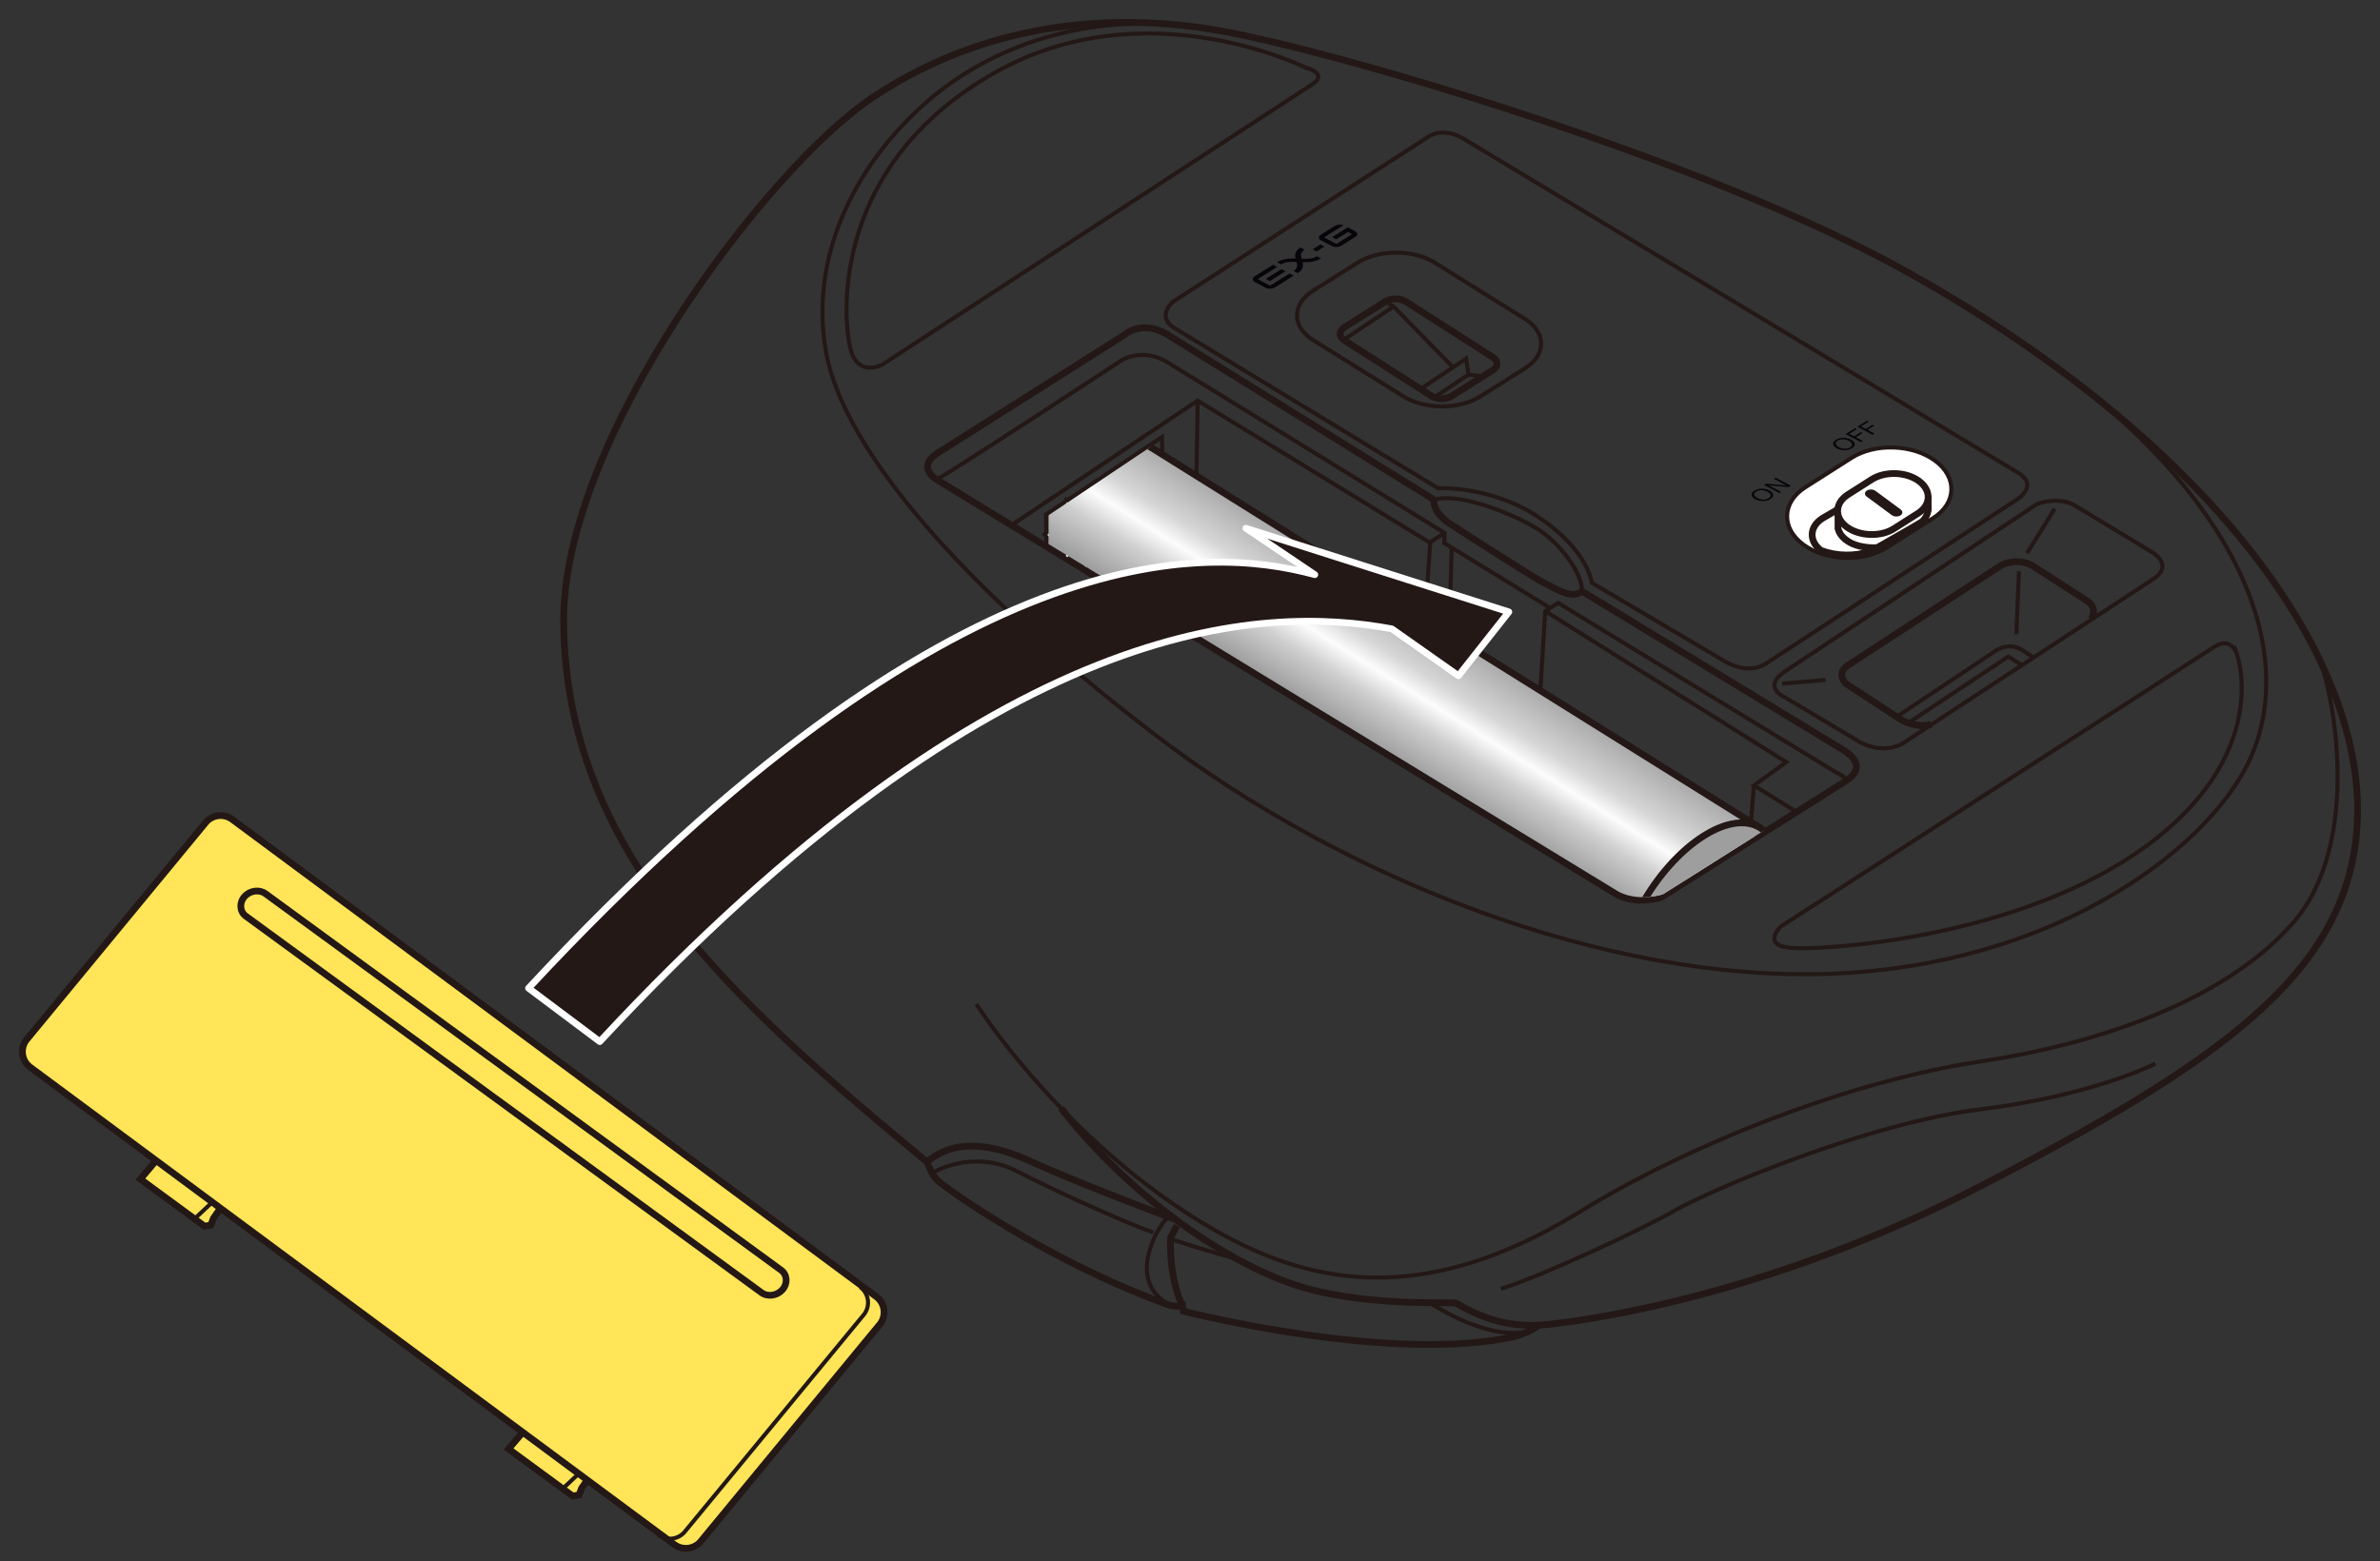 <?xml version="1.0" encoding="utf-8"?>
<!-- Generator: Adobe Illustrator 27.7.0, SVG Export Plug-In . SVG Version: 6.00 Build 0)  -->
<svg version="1.1" id="レイヤー_1" xmlns="http://www.w3.org/2000/svg" xmlns:xlink="http://www.w3.org/1999/xlink" x="0px"
	 y="0px" viewBox="0 0 250 164" enable-background="new 0 0 250 164" xml:space="preserve">
<rect x="0" y="0" width="250" height="164" fill="#333333" stroke="none"/>
<g>
	<g>
		<g>
			<path fill="none" stroke="#231815" stroke-width="0.709" stroke-miterlimit="10" d="M200.575,28.703
				C179.261,16.751,140.05,5.298,128.039,3.209c-13.692-2.381-26.343,0.285-36.443,7.074c-11.159,7.501-32.542,35.916-32.388,55.079
				c0.195,24.221,17.856,39.903,38.173,56.72c0,0,0.419,1.256,1.089,1.925s11.236,8.322,24.035,13.003c0,0,0.893,0.372,1.711,0.149
				l0.074,0.594c0,0,22.1,5.647,35.048,2.601c0,0,1.637-0.52,2.232-1.115c0,0,20.905-1.437,46.224-14.496
				c25.319-13.06,38.362-22.317,39.739-37.17C249.21,69.491,232.107,46.385,200.575,28.703z"/>
			<path fill="none" stroke="#231815" stroke-width="0.709" stroke-miterlimit="10" d="M193.916,82.029L174.511,94.27
				c0,0-2.431,0.837-4.611-0.251L98.554,50.487c0,0-2.515-1.339,0-2.93l19.45-12.306c0,0,1.928-1.842,4.779,0l27.834,17.245
				c0,0-0.237,1.268,1.695,2.529s8.952,5.786,10.178,6.38c1.226,0.593,2.712,1.558,3.678,0.705l27.34,16.617
				C193.507,78.728,196.581,80.313,193.916,82.029z"/>
			<path fill="none" stroke="#231815" stroke-width="0.425" stroke-miterlimit="10" d="M125.901,2.877
				c-11.58-1.632-21.859,1.814-28.924,8.154c-7.163,6.429-12.038,15.994-10.194,26.039c1.844,10.046,14.035,24.383,34.323,39.954
				s47.787,26.119,71.094,25.282s39.068-12.725,43.763-21.766c4.695-9.041,2.388-23.749-16.412-39.249"/>
			<path fill="none" stroke="#231815" stroke-width="0.425" stroke-miterlimit="10" d="M137.848,8.855L92.668,38.314
				c0,0-2.316,1.224-3.202-1.224c-0.886-2.449-2.855-19.352,15.033-29.457c15.818-8.936,32.598-0.547,32.598-0.547
				S139.628,7.698,137.848,8.855z"/>
			<path fill="none" stroke="#231815" stroke-width="0.425" stroke-miterlimit="10" d="M150.041,14.364l-26.838,17.345
				c0,0-1.703,1.428,0,2.653l27.86,16.937c0,0,5.586-0.34,10.694,3.129s5.449,6.802,5.449,6.802l13.83,8.164
				c0,0,2.384,1.632,4.428,0.34l26.225-17.141c0,0,2.793-1.564,0.068-3.061l-58.039-34.964
				C153.719,14.568,151.724,13.276,150.041,14.364z"/>
			<path fill="none" stroke="#231815" stroke-width="0.425" stroke-miterlimit="10" d="M150.617,52.497
				c2.761-0.79,8.347,1.523,10.799,3.019c2.452,1.496,4.87,4.824,4.751,6.595"/>
			<path fill="none" stroke="#231815" stroke-width="0.425" stroke-miterlimit="10" d="M98.367,50.372
				c0.187,0.116,19.59-12.609,19.59-12.609s2.18-1.224,4.632,0.272l29.154,17.957l-0.032,1.062l11.115,6.824"/>
			<path fill="none" stroke="#231815" stroke-width="0.425" stroke-miterlimit="10" d="M106.24,55.177l19.561-13.089l24.434,14.948
				l-0.876,12.559c0,0-0.341,2.857-1.43,4.693l12.193,7.618c0,0,1.09-1.905,1.43-5.373l0.764-12.328l1.348-0.868l29.222,17.821
				c0,0,1.34,0.674,1.029,0.871"/>
			<polyline fill="none" stroke="#231815" stroke-width="0.425" stroke-miterlimit="10" points="162.234,64.154 187.642,80.07 
				184.236,82.519 188.723,85.305 			"/>
			
				<line fill="none" stroke="#231815" stroke-width="0.425" stroke-miterlimit="10" x1="184.236" y1="82.519" x2="183.759" y2="88.437"/>
			<polyline fill="none" stroke="#231815" stroke-width="0.425" stroke-miterlimit="10" points="168.027,92.877 171.498,90.613 
				175.897,93.396 			"/>
			
				<line fill="none" stroke="#231815" stroke-width="0.425" stroke-miterlimit="10" x1="152.485" y1="57.516" x2="152.052" y2="73.148"/>
			<polyline fill="none" stroke="#231815" stroke-width="0.425" stroke-miterlimit="10" points="147.929,74.289 148.941,73.844 
				160.552,80.952 			"/>
			<polyline fill="none" stroke="#231815" stroke-width="0.425" stroke-miterlimit="10" points="149.701,74.31 152.086,73.169 
				161.013,78.574 			"/>
			
				<line fill="none" stroke="#231815" stroke-width="0.425" stroke-miterlimit="10" x1="150.17" y1="56.997" x2="151.744" y2="55.992"/>
			<path fill="none" stroke="#231815" stroke-width="0.425" stroke-miterlimit="10" d="M109.932,57.43l-0.06-3.37l12.184-8.148
				l0.056,2.763c0,0,3.018,0.726,2.85,4.521"/>
			<path fill="none" stroke="#231815" stroke-width="0.425" stroke-miterlimit="10" d="M118.508,48.284l5.337,3.236
				c0,0,0.196,0.558,0.112,1.339l0.755,0.558l0.922-0.502l2.459,1.702c0,0,0.078,7.577-3.412,11.811"/>
			
				<line fill="none" stroke="#231815" stroke-width="0.425" stroke-miterlimit="10" x1="125.634" y1="52.915" x2="125.802" y2="42.255"/>
			<path fill="none" stroke="#231815" stroke-width="0.425" stroke-miterlimit="10" d="M123.845,51.52
				c-0.112-0.753-0.404-2.3-1.571-2.796"/>
			<path fill="none" stroke="#231815" stroke-width="0.425" stroke-miterlimit="10" d="M115.417,50.351
				c0.1,0.75-0.99,2.927-2.163,3.708"/>
			<polyline fill="none" stroke="#231815" stroke-width="0.425" stroke-miterlimit="10" points="120.332,63.775 122.001,62.347 
				125.452,65.352 			"/>
			
				<line fill="none" stroke="#231815" stroke-width="0.425" stroke-miterlimit="10" x1="123.269" y1="63.451" x2="127.589" y2="59.517"/>
			
				<line fill="none" stroke="#231815" stroke-width="0.425" stroke-miterlimit="10" x1="124.016" y1="64.102" x2="127.255" y2="60.98"/>
			<path fill="none" stroke="#231815" stroke-width="0.425" stroke-miterlimit="10" d="M243.569,69.125
				c1.539,3.509,4.635,19.509-2.743,27.88c-7.378,8.372-20.959,12.753-32.78,14.511c-13.681,2.035-30.601,8.706-42.002,15.738
				c-12.343,7.613-23.698,9.264-35.435,3.572c-11.737-5.693-22.357-16.743-28.057-25.338"/>
			<path fill="none" stroke="#231815" stroke-width="0.709" stroke-miterlimit="10" d="M161.742,139.226
				c-2.126,0.084-5.013-0.061-8.777-2.316c-0.279-0.167-8.775,0.391-15.761-1.563c-7.837-2.191-18.423-9.508-25.755-18.93"/>
			<path fill="none" stroke="#231815" stroke-width="0.709" stroke-miterlimit="10" d="M124.216,137.159
				c0,0-1.377-2.37-1.265-7.114l0.671-1.284"/>
			<path fill="none" stroke="#231815" stroke-width="0.709" stroke-miterlimit="10" d="M123.507,128.132
				c-3.35-1.213-11.511-4.394-15.255-6.124c-3.745-1.73-7.881-2.531-10.871,0.074"/>
			<path fill="none" stroke="#231815" stroke-width="0.425" stroke-miterlimit="10" d="M122.685,127.831
				c0,0-1.691,1.767-2.138,4.446c-0.447,2.679,0.995,4.225,2.582,4.903"/>
			<path fill="none" stroke="#231815" stroke-width="0.425" stroke-miterlimit="10" d="M97.912,123.249c0,0,4.192-2.636,8.943-0.18
				c4.751,2.456,12.52,5.86,14.308,6.418"/>
			<path fill="none" stroke="#231815" stroke-width="0.425" stroke-miterlimit="10" d="M122.728,130.101
				c0,0,5.113,1.674,7.112,2.121"/>
			<path fill="none" stroke="#231815" stroke-width="0.425" stroke-miterlimit="10" d="M150.171,136.863
				c2.179,1.386,6.621,3.799,10.325,3.039"/>
			<path fill="none" stroke="#231815" stroke-width="0.425" stroke-miterlimit="10" d="M157.66,135.403
				c4.024-1.228,14.42-6.027,18.332-8.26s20.233-9.153,32.082-10.604c11.849-1.451,18.332-4.8,18.332-4.8"/>
			<path fill="none" stroke="#231815" stroke-width="0.425" stroke-miterlimit="10" d="M232.554,67.984L187.059,97.34
				c0,0-2.012,1.898,0.894,2.232s23.698-0.781,37.224-10.492c13.526-9.711,9.837-20.203,9.837-20.203S234.505,66.729,232.554,67.984
				z"/>
			<g>
				<path fill="none" stroke="#231815" stroke-width="0.425" stroke-miterlimit="10" d="M147.369,41.617l-9.477-5.912
					c-2.226-1.43-2.204-3.758,0.047-5.174l4.669-2.936c2.251-1.416,5.914-1.404,8.14,0.026l9.477,5.912
					c2.226,1.43,2.204,3.758-0.047,5.174l-4.669,2.936C153.257,43.059,149.594,43.047,147.369,41.617z"/>
				<path fill="none" stroke="#231815" stroke-width="0.709" stroke-miterlimit="10" d="M150.353,41.599l-9.153-5.854
					c-0.583-0.375-0.578-0.985,0.012-1.356l4.317-2.715c0.59-0.371,1.55-0.368,2.134,0.007l9.153,5.854
					c0.583,0.375,0.578,0.985-0.012,1.356l-4.317,2.715C151.896,41.977,150.936,41.974,150.353,41.599z"/>
				<polyline fill="none" stroke="#231815" stroke-width="0.425" stroke-miterlimit="10" points="145.729,31.799 146.387,32.208 
					152.643,38.605 				"/>
				<polyline fill="none" stroke="#231815" stroke-width="0.425" stroke-miterlimit="10" points="149.213,40.87 154.005,37.678 
					154.247,39.354 155.446,39.503 				"/>
				
					<line fill="none" stroke="#231815" stroke-width="0.425" stroke-miterlimit="10" x1="154.247" y1="39.354" x2="150.665" y2="41.753"/>
				
					<line fill="none" stroke="#231815" stroke-width="0.425" stroke-miterlimit="10" x1="146.387" y1="32.208" x2="141.381" y2="35.535"/>
			</g>
			<path fill="#FFFFFF" stroke="#231815" stroke-width="0.425" stroke-miterlimit="10" d="M189.429,57.217L189.429,57.217
				c-2.355-1.741-2.26-4.453,0.213-6.026l4.851-3.087c2.472-1.573,6.422-1.436,8.778,0.305v0c2.355,1.741,2.26,4.453-0.213,6.026
				l-4.851,3.087C195.734,59.096,191.784,58.959,189.429,57.217z"/>
			<path fill="#FFFFFF" stroke="#231815" stroke-width="0.709" stroke-miterlimit="10" d="M201.571,51.605
				c-1.33-0.983-3.561-1.061-4.957-0.172l-5.182,3.024c-1.381,0.879-1.444,2.384-0.158,3.369c1.608,0.608,3.535,0.65,5.155,0.105
				l5.022-2.922C202.847,54.12,202.901,52.588,201.571,51.605z"/>
			<g>
				<path fill="#FFFFFF" stroke="#231815" stroke-width="0.425" stroke-miterlimit="10" d="M112.158,58.852l-0.502-0.436
					c0.784-0.902,0.919-2.644,0.713-3.881c-0.127-0.76-0.391-1.356-0.673-1.52l0.334-0.575c0.64,0.37,0.899,1.403,0.996,1.985
					C113.264,55.859,113.088,57.782,112.158,58.852z"/>
				<path fill="#FFFFFF" stroke="#231815" stroke-width="0.425" stroke-miterlimit="10" d="M115.857,61.014l-0.593-0.3
					c0.585-1.152,1.221-4.462,0.038-5.378c-1.109-0.857-3.5,0.043-5.186,1.328l-0.403-0.528c1.871-1.427,4.546-2.449,5.997-1.326
					C117.271,56.02,116.521,59.707,115.857,61.014z"/>
				<path fill="#FFFFFF" stroke="#231815" stroke-width="0.425" stroke-miterlimit="10" d="M118.684,62.93l-0.375-0.549
					c0.268-0.182,1.291-1.825,1.305-3.116c0.007-0.552-0.164-0.945-0.522-1.2c-1.523-1.085-3.57,0.383-5.024,1.803l-0.465-0.475
					c2.96-2.895,4.829-2.615,5.875-1.87c0.532,0.38,0.81,0.984,0.801,1.748C120.263,60.77,119.151,62.612,118.684,62.93z"/>
				<path fill="#FFFFFF" stroke="#231815" stroke-width="0.425" stroke-miterlimit="10" d="M118.326,62.574l-0.546-0.379
					c0.202-0.291,0.7-1.164,0.582-1.694c-0.031-0.139-0.104-0.238-0.23-0.311c-0.128-0.075-0.251-0.091-0.39-0.047
					c-0.508,0.159-1.011,1.02-1.146,1.308l-0.603-0.282c0.066-0.141,0.673-1.387,1.55-1.661c0.316-0.099,0.633-0.061,0.923,0.106
					c0.286,0.166,0.475,0.422,0.546,0.742C119.213,61.265,118.417,62.443,118.326,62.574z"/>
			</g>
			<g>
				<path fill="none" stroke="#231815" stroke-width="0.425" stroke-miterlimit="10" d="M187.535,70.514l26.447-17.564
					c0,0,2.239-0.908,4.092,0.233l7.91,4.789c0,0,2.407,1.307,0.303,2.791l-26.561,17.43c0,0-1.811,1.065-4.287-0.184l-7.916-4.727
					C187.523,73.282,184.963,72.216,187.535,70.514z"/>
				<path fill="none" stroke="#231815" stroke-width="0.709" stroke-miterlimit="10" d="M219.658,65.042
					c0.766-1.249-0.421-1.915-0.421-1.915l-5.617-3.616c-1.67-1.065-3.407-0.121-3.407-0.121l-16.077,10.491
					c-1.353,0.909-0.248,1.933-0.248,1.933l5.85,3.822c0,0,1.583,0.92,3.101,0.47"/>
				<path fill="none" stroke="#231815" stroke-width="0.425" stroke-miterlimit="10" d="M199.133,75.368l10.306-6.87
					c0,0,1.446-1.217,3.053-0.157l1.213,0.82"/>
				<polyline fill="none" stroke="#231815" stroke-width="0.425" stroke-miterlimit="10" points="200.338,76.031 210.956,68.98 
					212.511,69.971 				"/>
				
					<line fill="none" stroke="#231815" stroke-width="0.425" stroke-miterlimit="10" x1="212.922" y1="58.124" x2="215.827" y2="53.448"/>
				
					<line fill="none" stroke="#231815" stroke-width="0.425" stroke-miterlimit="10" x1="187.21" y1="71.815" x2="191.758" y2="71.44"/>
				
					<line fill="none" stroke="#231815" stroke-width="0.425" stroke-miterlimit="10" x1="212.074" y1="59.999" x2="211.805" y2="66.636"/>
			</g>
			<g>
				<g>
					<path fill="#08050A" d="M184.292,51.549c0.485-0.305,1.132-0.247,1.564-0.017c0.434,0.23,0.589,0.598,0.104,0.903
						c-0.485,0.305-1.132,0.247-1.566,0.017C183.963,52.222,183.807,51.854,184.292,51.549 M185.781,52.34
						c0.371-0.233,0.194-0.509-0.128-0.68c-0.32-0.17-0.812-0.249-1.183-0.016c-0.372,0.234-0.193,0.51,0.128,0.68
						C184.92,52.495,185.409,52.574,185.781,52.34"/>
					<polygon fill="#08050A" points="185.31,50.953 185.525,50.818 187.619,50.998 187.624,50.995 186.333,50.309 186.525,50.188 
						188.116,51.033 187.894,51.173 185.82,50.997 185.815,51 187.093,51.678 186.901,51.798 					"/>
				</g>
			</g>
			<g>
				<g>
					<path fill="#08050A" d="M192.854,46.204c0.485-0.305,1.132-0.247,1.565-0.017c0.433,0.23,0.588,0.598,0.104,0.903
						c-0.485,0.305-1.132,0.247-1.565,0.017C192.524,46.877,192.369,46.509,192.854,46.204 M194.343,46.995
						c0.371-0.233,0.194-0.509-0.128-0.68c-0.321-0.171-0.813-0.249-1.184-0.016c-0.371,0.234-0.193,0.51,0.128,0.68
						C193.482,47.15,193.972,47.229,194.343,46.995"/>
					<polygon fill="#08050A" points="193.874,45.606 194.876,44.975 195.054,45.07 194.255,45.573 194.761,45.842 195.461,45.401 
						195.64,45.497 194.941,45.937 195.669,46.324 195.466,46.452 					"/>
					<polygon fill="#08050A" points="195.102,44.833 196.104,44.203 196.282,44.297 195.483,44.8 195.989,45.069 196.69,44.628 
						196.87,44.723 196.168,45.164 196.897,45.551 196.694,45.679 					"/>
				</g>
			</g>
			<g>
				<g>
					<path fill="#08050A" d="M136.094,27.157c-0.656-0.02-1.351,0.016-1.947,0.392l0.433,0.23c0.454-0.286,0.997-0.291,1.616-0.264
						c0.099,0.354,0.137,0.667-0.317,0.953l0.433,0.23c0.597-0.376,0.6-0.779,0.51-1.155c0.656,0.02,1.351-0.016,1.948-0.392
						l-0.433-0.23c-0.454,0.286-0.997,0.291-1.616,0.264c-0.099-0.354-0.134-0.665,0.32-0.951l-0.436-0.232
						C136.008,26.378,136.004,26.781,136.094,27.157z"/>
					<polygon fill="#08050A" points="138.296,26.425 139.116,25.909 138.691,25.684 137.872,26.2 					"/>
					<polygon fill="#08050A" points="133.395,29.528 135.035,28.497 134.602,28.267 132.963,29.299 					"/>
					<path fill="#08050A" d="M133.341,29.975l-1.143-0.607c-0.042-0.022-0.043-0.063-0.003-0.088l1.973-1.242l-0.433-0.23
						l-1.943,1.223c-0.269,0.169-0.286,0.445-0.004,0.595l1.143,0.607c0.282,0.15,0.755,0.117,1.025-0.053l1.943-1.223l-0.433-0.23
						l-1.973,1.242C133.453,29.994,133.383,29.997,133.341,29.975z"/>
					<path fill="#08050A" d="M139.93,24.914l0.433,0.23l1.228-0.773l0.356,0.189c0.043,0.023,0.043,0.063,0.004,0.088l-1.491,0.938
						c-0.041,0.026-0.109,0.028-0.152,0.006l-1.144-0.608c-0.042-0.022-0.044-0.062-0.003-0.088l1.488-0.936l0.482-0.303
						c-0.278-0.107-0.672-0.079-0.914,0.073l-1.483,0.933c-0.271,0.17-0.26,0.429,0.021,0.579l1.144,0.608
						c0.282,0.15,0.728,0.133,0.998-0.037l1.483-0.933c0.269-0.17,0.259-0.427-0.023-0.577l-0.789-0.419L139.93,24.914z"/>
				</g>
			</g>
		</g>
		<g>
			<defs>
				<path id="SVGID_1_" d="M194.08,81.713l-19.405,12.241c0,0-2.431,0.837-4.611-0.251l-59.933-36.551l0.024-3.027l11.61-7.779
					l-3.596-11.411h4.779l27.834,17.245c0,0-0.237,1.268,1.695,2.529c1.932,1.261,8.952,5.786,10.178,6.38
					c1.226,0.593,2.712,1.558,3.678,0.705l27.34,16.617C193.671,78.412,196.745,79.997,194.08,81.713z"/>
			</defs>
			<clipPath id="SVGID_00000147189520569037894530000001649815891949614986_">
				<use xlink:href="#SVGID_1_"  overflow="visible"/>
			</clipPath>
			<g clip-path="url(#SVGID_00000147189520569037894530000001649815891949614986_)">
				
					<linearGradient id="SVGID_00000043434262365685297200000009092212633562791579_" gradientUnits="userSpaceOnUse" x1="168.582" y1="50.858" x2="157.66" y2="66.865" gradientTransform="matrix(0.999 -0.039 0.039 0.999 -20.154 20.14)">
					<stop  offset="0" style="stop-color:#A1A1A1"/>
					<stop  offset="0.3" style="stop-color:#D6D6D6"/>
					<stop  offset="0.417" style="stop-color:#FCFCFC"/>
					<stop  offset="0.552" style="stop-color:#CFCFCF"/>
					<stop  offset="1" style="stop-color:#6B6B6B"/>
				</linearGradient>
				<path fill="url(#SVGID_00000043434262365685297200000009092212633562791579_)" stroke="#231815" stroke-width="0.709" d="
					M184.885,86.971l-63.884-39.901c-3.425-2.144-9.118,0.767-12.719,6.493c-3.597,5.732-3.737,12.106-0.312,14.247l63.882,39.903"
					/>
				<path fill="#9E9E9F" stroke="#231815" stroke-width="0.709" d="M183.686,100.664c-3.6,5.732-8.897,8.885-11.833,7.049
					c-2.933-1.831-2.399-7.961,1.204-13.693c3.598-5.725,8.89-8.88,11.829-7.05C187.819,88.809,187.284,94.935,183.686,100.664z"/>
			</g>
		</g>
		<g>
			<g>
				<polyline fill="#FFE557" stroke="#231815" stroke-width="0.709" stroke-miterlimit="10" points="16.914,121.322 
					14.744,123.878 21.477,128.823 22.144,128.712 22.423,127.989 23.535,126.378 				"/>
				
					<line fill="none" stroke="#231815" stroke-width="0.425" stroke-miterlimit="10" x1="20.428" y1="128.053" x2="22.756" y2="125.878"/>
			</g>
			<g>
				<polyline fill="#FFE557" stroke="#231815" stroke-width="0.709" stroke-miterlimit="10" points="55.591,149.673 
					53.421,152.229 60.154,157.174 60.821,157.063 61.099,156.341 62.212,154.73 				"/>
				
					<line fill="none" stroke="#231815" stroke-width="0.425" stroke-miterlimit="10" x1="59.105" y1="156.404" x2="61.433" y2="154.23"/>
			</g>
			<path fill="#FFE557" stroke="#231815" stroke-width="0.709" stroke-miterlimit="10" d="M70.827,162.268L3.174,112.125
				c-0.9-0.67-1.088-1.953-0.417-2.852l18.78-22.771c0.671-0.899,1.956-1.087,2.857-0.417l67.653,50.143
				c0.9,0.67,1.088,1.953,0.417,2.852l-18.78,22.771C73.013,162.75,71.727,162.938,70.827,162.268z"/>
			<path fill="none" stroke="#231815" stroke-width="0.709" stroke-miterlimit="10" d="M79.966,135.788L25.81,96.242
				c-0.641-0.488-0.693-1.413-0.116-2.056h0c0.577-0.642,1.573-0.768,2.214-0.28l54.155,39.546c0.641,0.488,0.693,1.413,0.116,2.056
				l0,0C81.602,136.151,80.606,136.277,79.966,135.788z"/>
			<path fill="none" stroke="#231815" stroke-width="0.425" stroke-miterlimit="10" d="M90.361,135.218
				c0.9,0.67,1.088,1.953,0.417,2.852l-18.78,22.771c-0.671,0.899-1.956,1.087-2.857,0.417"/>
		</g>
		<path fill="#231815" stroke="#FFFFFF" stroke-width="0.709" stroke-linejoin="round" d="M158.491,64.286l-27.618-8.785
			l7.237,4.874c-11.356-3.077-37.818-4.704-82.589,43.445l7.481,5.611c41.954-45.168,69.716-45.865,83.199-43.362l6.998,4.925
			L158.491,64.286z"/>
	</g>
	<g>
		<path fill="#FFFFFF" stroke="#231815" stroke-width="0.709" stroke-miterlimit="10" d="M202.538,52.483v1.051
			c0,0-0.065,0.899-0.76,1.348c-0.517,0.334-4.602,2.655-4.602,2.655s-2.045,0.163-3.284-0.831c0,0-0.641-0.433-0.825-1.177v-1.832
			L202.538,52.483z"/>
		<path fill="#FFFFFF" stroke="#231815" stroke-width="0.709" stroke-miterlimit="10" d="M193.991,55.367L193.991,55.367
			c-1.33-0.983-1.276-2.515,0.12-3.403l2.506-1.595c1.396-0.888,3.627-0.811,4.957,0.172l0,0c1.33,0.983,1.276,2.515-0.12,3.403
			l-2.506,1.595C197.552,56.428,195.321,56.35,193.991,55.367z"/>
		<path fill="#231815" d="M199.65,53.526l-2.642-1.953c-0.245-0.181-0.655-0.195-0.912-0.032c-0.257,0.164-0.267,0.445-0.022,0.626
			l0.909,0.672l0.891,0.659l0.841,0.622c0.245,0.181,0.655,0.195,0.912,0.032C199.884,53.989,199.894,53.707,199.65,53.526z"/>
	</g>
</g>
<g>
</g>
<g>
</g>
<g>
</g>
<g>
</g>
<g>
</g>
<g>
</g>
<g>
</g>
<g>
</g>
<g>
</g>
<g>
</g>
<g>
</g>
<g>
</g>
<g>
</g>
<g>
</g>
<g>
</g>
</svg>
